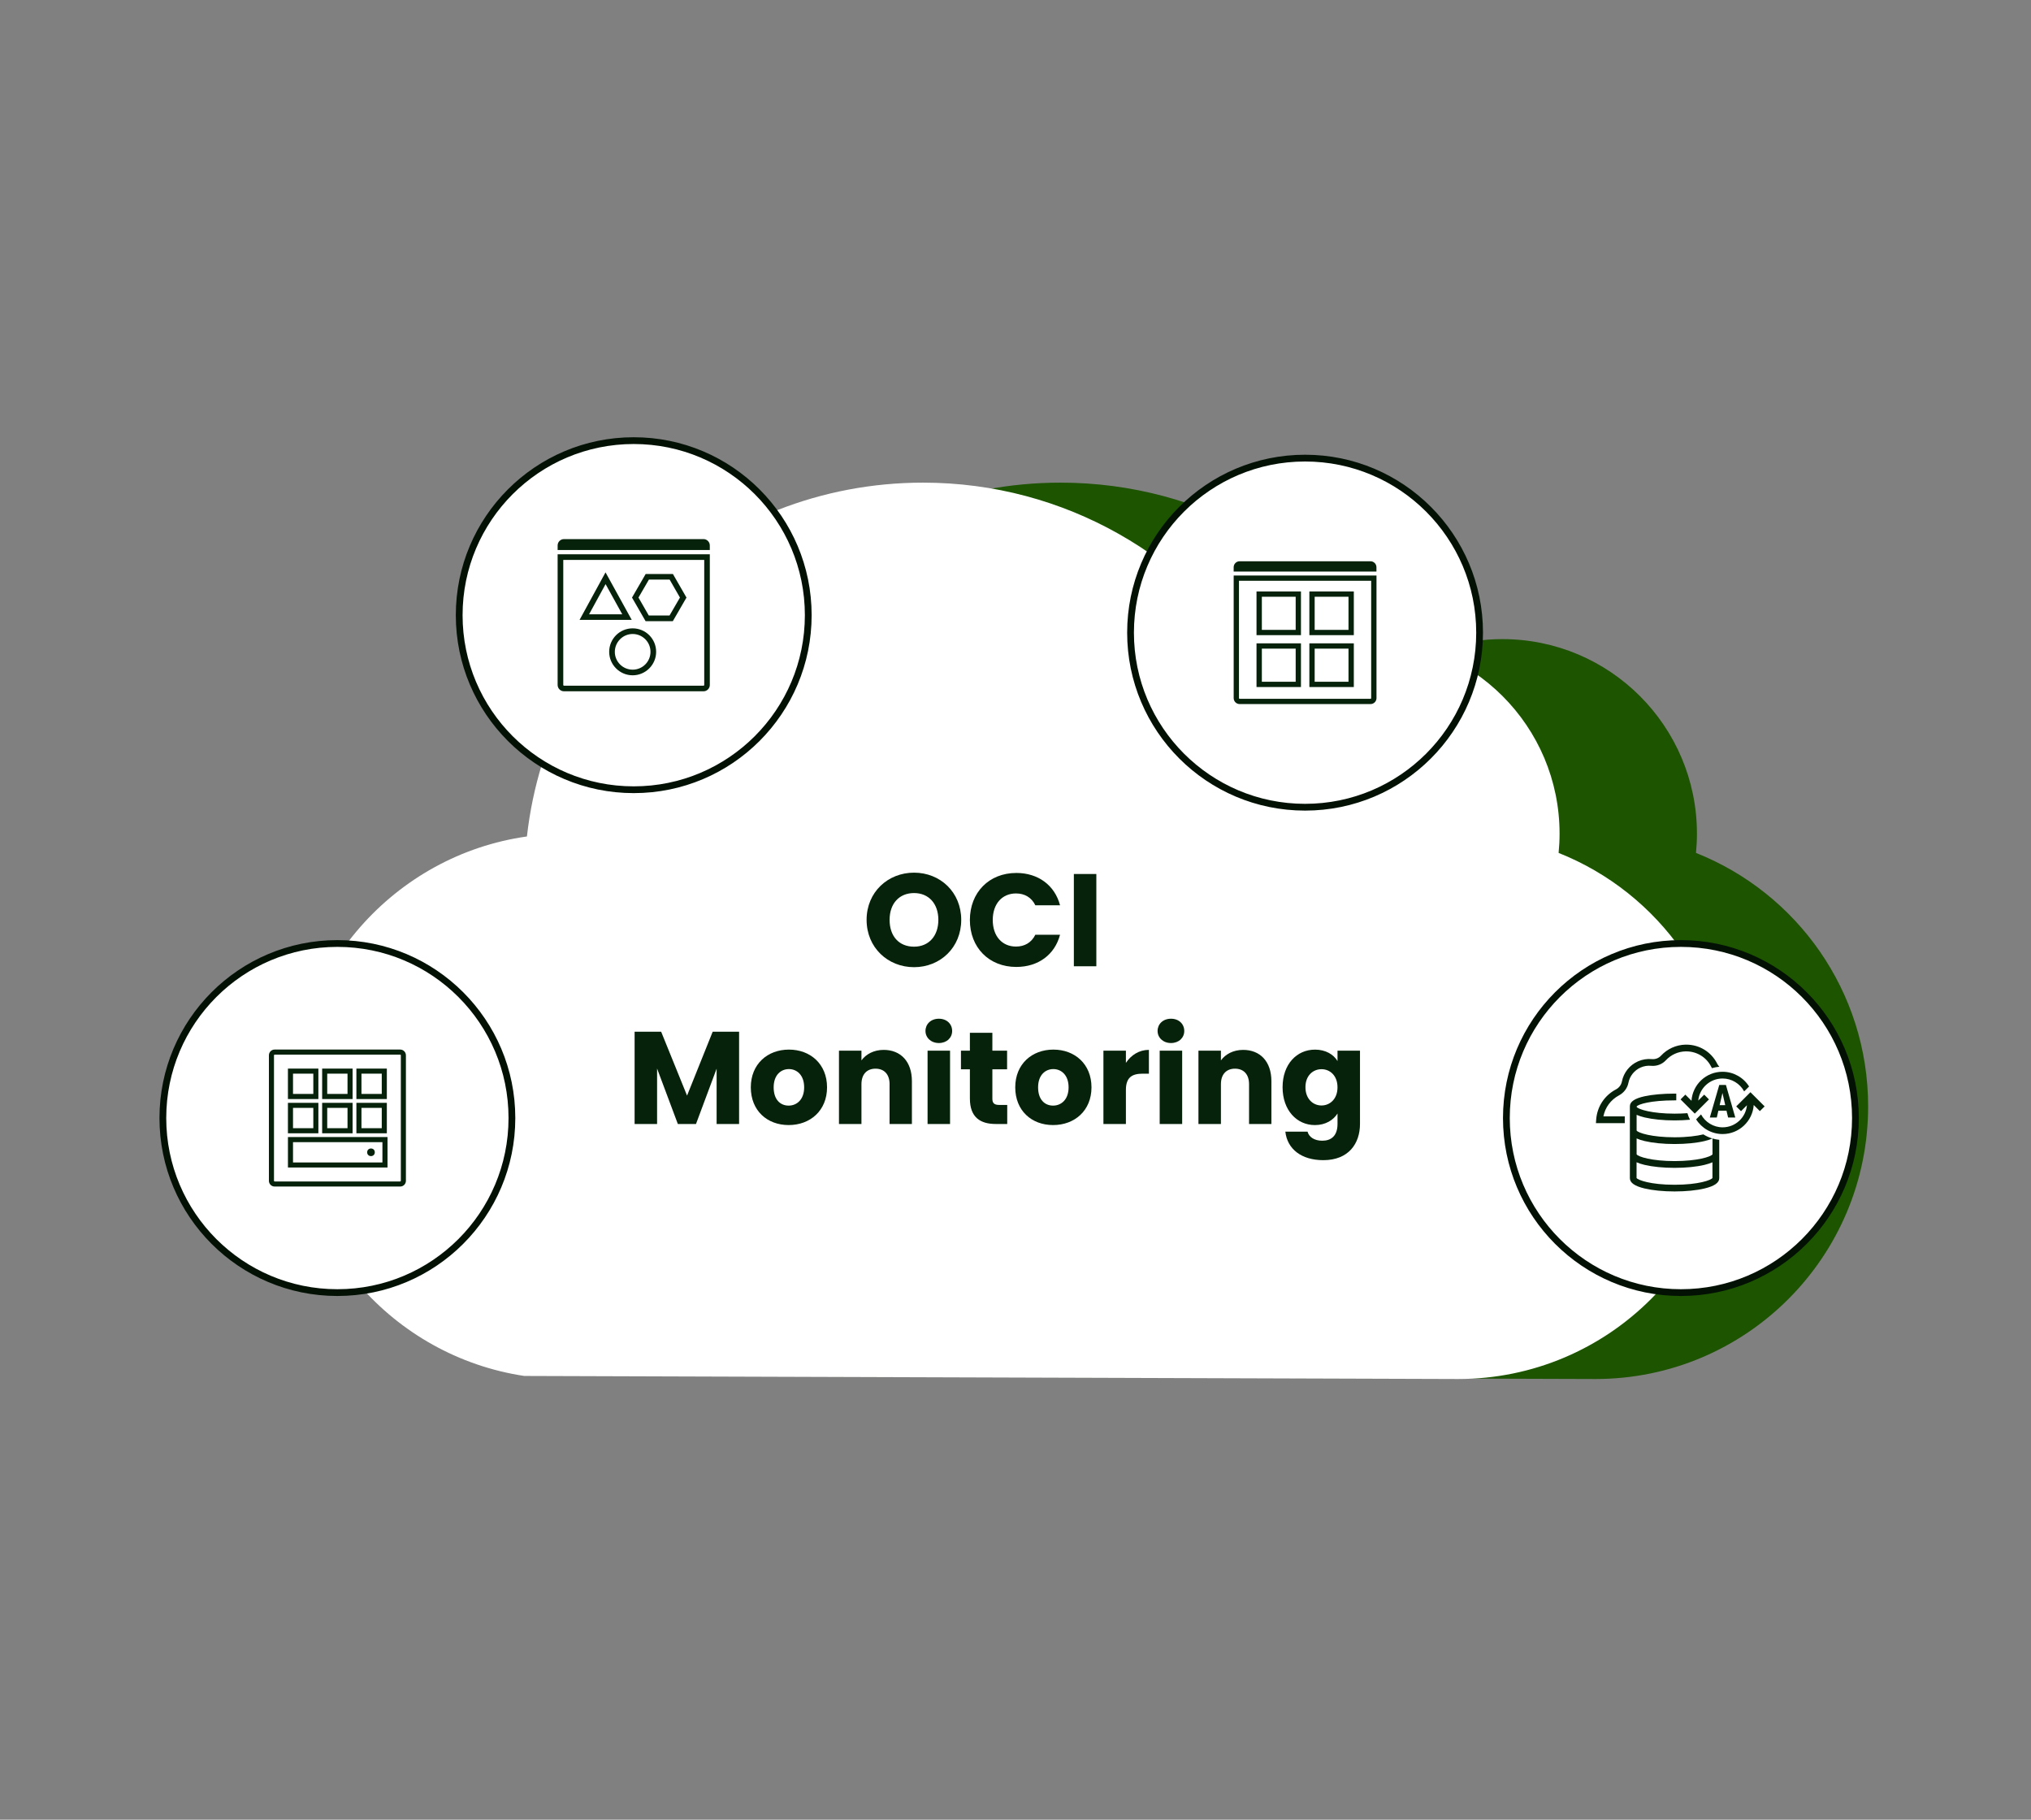 <?xml version="1.0" encoding="UTF-8"?><svg id="a" xmlns="http://www.w3.org/2000/svg" xmlns:xlink="http://www.w3.org/1999/xlink" viewBox="0 0 1200 1075"><rect x="0" y="0" width="1200" height="1075" fill="#808080" stroke="none"/><defs><clipPath id="b"><path d="M1441.78-825.09s26.08-18.63,54.34-38.82c2.57-1.84,5.16-3.68,7.74-5.53,22.03-13.91,48-25.83,57.82-45.14,9.58-21.18-.71-49.26-3.12-75.15-.31-3.16-.61-6.33-.92-9.47-3.36-34.56-6.45-66.47-6.45-66.47l-138.9-63.17s-26.08,18.63-54.34,38.82c-2.57,1.84-5.16,3.68-7.74,5.53-16.57,14.5-31.67,29.75-52.02,38.27-5.66,4.04-10.06,6.08-10.06,6.08,0,0,.65,4.3,1.33,11.3,2.2,15.55,2.27,30.72,4.24,45.82.29,3.08.59,6.2.88,9.34,2.48,25.53,5.1,52.51,6.71,69.15.32,3.33.61,6.24.84,8.65,5.62,20.94,7.87,52.91,23.78,58.43,15.09,6.58,40.9-13.86,63.35-11.24,2.93,1.19,5.77,2.41,8.56,3.59,24.42,11.1,43.95,19.99,43.95,19.99Z" style="fill:none;"/></clipPath><clipPath id="c"><path d="M1067.38-814.62s26.08-18.63,54.34-38.82c2.57-1.84,5.16-3.68,7.74-5.53,22.03-13.91,48-25.83,57.82-45.14,9.58-21.18-.71-49.26-3.12-75.15-.31-3.16-.61-6.33-.92-9.47-3.36-34.56-6.45-66.47-6.45-66.47l-138.9-63.17s-26.08,18.63-54.34,38.82c-2.57,1.84-5.16,3.68-7.74,5.53-16.57,14.5-31.67,29.75-52.02,38.27-5.66,4.04-10.06,6.08-10.06,6.08,0,0,.65,4.3,1.33,11.3,2.2,15.55,2.27,30.72,4.24,45.82.29,3.08.59,6.2.88,9.34,2.48,25.53,5.1,52.51,6.71,69.15.32,3.33.61,6.24.84,8.65,5.62,20.94,7.87,52.91,23.78,58.43,15.09,6.58,40.9-13.86,63.35-11.24,2.93,1.19,5.77,2.41,8.56,3.59,24.42,11.1,43.95,19.99,43.95,19.99Z" style="fill:none;"/></clipPath></defs><g style="clip-path:url(#b);"><path d="M1376.8-1270.45s91.01,127.38,206.03,288.37c1.78,4.06,3.65,7.83,5.11,12.21,5.17,12.29-3.28,27.63,3.53,36.23,9.41,13.96,32.86,11.86,43.08,26.37,2.52,3.15,5.05,6.35,8.63,9.66,187.59,262.56,405.44,567.48,405.44,567.48L1581.19,3.82l-671.82-940.31,467.43-333.96Z" style="fill:none;"/></g><g style="clip-path:url(#c);"><path d="M1002.4-1259.98s91.01,127.38,206.03,288.37c1.78,4.06,3.65,7.83,5.11,12.21,5.17,12.29-3.28,27.63,3.53,36.23,9.41,13.96,32.86,11.86,43.08,26.37,2.52,3.15,5.05,6.35,8.63,9.66,187.59,262.56,405.44,567.48,405.44,567.48L1206.79,14.3l-671.82-940.31,467.43-333.96Z" style="fill:none;"/></g><path d="M390.97,812.88c-77.49-11.66-136.91-78.52-136.91-159.26s60.2-148.45,138.44-159.46c13.21-117.6,112.94-209.03,234.07-209.03,84.1,0,157.87,44.1,199.55,110.41,17.81-11.32,38.88-17.97,61.54-17.97,63.5,0,114.97,51.47,114.97,114.97,0,3.83-.21,7.61-.57,11.34,59.57,23.64,101.71,81.74,101.71,149.73,0,88.96-72.12,161.07-161.07,161.07l-551.74-1.81Z" style="fill:#1d5400;"/><path d="M309.8,812.88c-77.49-11.66-136.91-78.52-136.91-159.26s60.2-148.45,138.44-159.46c13.21-117.6,112.94-209.03,234.07-209.03,84.1,0,157.87,44.1,199.55,110.41,17.81-11.32,38.88-17.97,61.54-17.97,63.5,0,114.97,51.47,114.97,114.97,0,3.83-.21,7.61-.57,11.34,59.57,23.64,101.71,81.74,101.71,149.73,0,88.96-72.12,161.07-161.07,161.07l-551.74-1.81Z" style="fill:#fff;"/><path d="M540.05,571.38c-15.45,0-28.03-11.57-28.03-27.96s12.58-27.88,28.03-27.88,27.88,11.49,27.88,27.88-12.42,27.96-27.88,27.96ZM540.05,559.27c8.7,0,14.37-6.29,14.37-15.84s-5.67-15.84-14.37-15.84-14.44,6.13-14.44,15.84,5.59,15.84,14.44,15.84Z" style="fill:#06220a;"/><path d="M600.46,515.71c12.97,0,22.75,7.3,25.86,19.1h-14.6c-2.25-4.66-6.37-6.99-11.42-6.99-8.15,0-13.74,6.06-13.74,15.69s5.59,15.69,13.74,15.69c5.05,0,9.16-2.33,11.42-6.99h14.6c-3.11,11.8-12.89,19.03-25.86,19.03-16.07,0-27.41-11.42-27.41-27.72s11.34-27.8,27.41-27.8Z" style="fill:#06220a;"/><path d="M634.48,516.33h13.28v54.51h-13.28v-54.51Z" style="fill:#06220a;"/><path d="M374.95,609.51h15.69l15.3,37.74,15.14-37.74h15.61v54.51h-13.28v-32.69l-12.19,32.69h-10.72l-12.27-32.77v32.77h-13.28v-54.51Z" style="fill:#06220a;"/><path d="M465.97,664.65c-12.73,0-22.36-8.54-22.36-22.29s9.86-22.29,22.52-22.29,22.52,8.54,22.52,22.29-9.94,22.29-22.67,22.29ZM465.97,653.16c4.74,0,9.16-3.49,9.16-10.79s-4.35-10.79-9.01-10.79-9.01,3.42-9.01,10.79,4.04,10.79,8.85,10.79Z" style="fill:#06220a;"/><path d="M525.6,640.5c0-5.9-3.26-9.16-8.31-9.16s-8.31,3.26-8.31,9.16v23.53h-13.28v-43.33h13.28v5.75c2.64-3.65,7.3-6.21,13.12-6.21,10.02,0,16.69,6.83,16.69,18.48v25.31h-13.2v-23.53Z" style="fill:#06220a;"/><path d="M546.81,609.05c0-4.04,3.18-7.22,7.92-7.22s7.84,3.18,7.84,7.22-3.18,7.14-7.84,7.14-7.92-3.18-7.92-7.14ZM548.05,620.7h13.28v43.33h-13.28v-43.33Z" style="fill:#06220a;"/><path d="M573.05,631.72h-5.28v-11.03h5.28v-10.56h13.28v10.56h8.7v11.03h-8.7v17.39c0,2.56,1.09,3.65,4.04,3.65h4.74v11.26h-6.76c-9.01,0-15.3-3.8-15.3-15.06v-17.24Z" style="fill:#06220a;"/><path d="M622.21,664.65c-12.74,0-22.36-8.54-22.36-22.29s9.86-22.29,22.52-22.29,22.52,8.54,22.52,22.29-9.94,22.29-22.67,22.29ZM622.21,653.16c4.74,0,9.16-3.49,9.16-10.79s-4.35-10.79-9.01-10.79-9.01,3.42-9.01,10.79,4.04,10.79,8.85,10.79Z" style="fill:#06220a;"/><path d="M665.23,664.03h-13.28v-43.33h13.28v7.22c3.03-4.58,7.77-7.69,13.59-7.69v14.06h-3.65c-6.29,0-9.94,2.17-9.94,9.63v20.11Z" style="fill:#06220a;"/><path d="M683.95,609.05c0-4.04,3.18-7.22,7.92-7.22s7.84,3.18,7.84,7.22-3.18,7.14-7.84,7.14-7.92-3.18-7.92-7.14ZM685.19,620.7h13.28v43.33h-13.28v-43.33Z" style="fill:#06220a;"/><path d="M737.99,640.5c0-5.9-3.26-9.16-8.31-9.16s-8.31,3.26-8.31,9.16v23.53h-13.28v-43.33h13.28v5.75c2.64-3.65,7.3-6.21,13.12-6.21,10.02,0,16.7,6.83,16.7,18.48v25.31h-13.2v-23.53Z" style="fill:#06220a;"/><path d="M776.9,620.08c6.37,0,11.03,2.87,13.36,6.76v-6.13h13.28v43.25c0,11.57-6.68,21.43-21.67,21.43-12.89,0-21.28-6.52-22.44-16.85h13.12c.85,3.26,4.12,5.36,8.7,5.36,5.05,0,9.01-2.64,9.01-9.94v-6.13c-2.41,3.8-6.99,6.83-13.36,6.83-10.64,0-19.1-8.7-19.1-22.36s8.46-22.21,19.1-22.21ZM780.78,631.65c-4.97,0-9.47,3.73-9.47,10.64s4.5,10.79,9.47,10.79,9.47-3.8,9.47-10.72-4.43-10.72-9.47-10.72Z" style="fill:#06220a;"/><circle cx="993.15" cy="660.51" r="103.12" style="fill:#fff; stroke:#021104; stroke-miterlimit:10; stroke-width:4px;"/><circle cx="771.09" cy="373.76" r="103.12" style="fill:#fff; stroke:#021104; stroke-miterlimit:10; stroke-width:4px;"/><circle cx="374.43" cy="363.43" r="103.12" style="fill:#fff; stroke:#021104; stroke-miterlimit:10; stroke-width:4px;"/><circle cx="199.34" cy="660.51" r="103.12" style="fill:#fff; stroke:#021104; stroke-miterlimit:10; stroke-width:4px;"/><path d="M236.43,620.04h-74.17c-1.86,0-3.38,1.52-3.38,3.38v74.19c0,1.84,1.52,3.36,3.38,3.36h74.19c1.86,0,3.38-1.52,3.38-3.38v-74.17c-.02-1.86-1.54-3.38-3.4-3.38ZM236.81,697.59c0,.2-.16.38-.38.38h-74.17c-.2,0-.38-.16-.38-.38v-74.17c0-.2.16-.38.38-.38h74.19c.2,0,.38.16.38.38v74.17h-.02Z" style="fill:#06220a;"/><path d="M170.13,689.72h58.82v-17.99h-58.82v17.99ZM173.12,674.75h52.83v12h-52.83v-12Z" style="fill:#06220a;"/><circle cx="219.19" cy="680.74" r="2.25" style="fill:#06220a;"/><path d="M188.09,631.29h-17.97v17.99h17.99v-17.99h-.02ZM185.1,646.26h-11.98v-11.98h12v11.98h-.02Z" style="fill:#06220a;"/><path d="M208.33,631.29h-17.99v17.99h17.99v-17.99ZM205.33,646.26h-12v-11.98h12v11.98Z" style="fill:#06220a;"/><path d="M188.09,651.52h-17.97v17.99h17.99v-17.99h-.02ZM185.1,666.5h-11.98v-12h12v12h-.02Z" style="fill:#06220a;"/><path d="M208.33,651.52h-17.99v17.99h17.99v-17.99ZM205.33,666.5h-12v-12h12v12Z" style="fill:#06220a;"/><path d="M228.56,631.29h-17.99v17.99h17.99v-17.99ZM225.56,646.26h-12v-11.98h12v11.98Z" style="fill:#06220a;"/><path d="M228.56,651.52h-17.99v17.99h17.99v-17.99ZM225.56,666.5h-12v-12h12v12Z" style="fill:#06220a;"/><path d="M947.36,659.53h12.62v3.99h-17.04l.15-2.15c.56-7.59,4.92-14.22,11.69-17.78,1.84-.98,3.12-2.67,3.51-4.68,1.04-5.29,4.6-9.73,9.52-11.9,2.56-1.13,5.38-1.58,8.15-1.32,2.08.2,4.05-.54,5.42-2.02,3.77-4.05,8.89-6.37,14.42-6.53h.54c7.78,0,14.81,4.34,18.28,11.32.33.65.76,1.24,1.26,1.73-1.5.13-2.97.41-4.36.85-.15-.26-.3-.52-.46-.8-2.8-5.62-8.46-9.11-14.72-9.11h-.46c-4.44.11-8.59,1.99-11.62,5.25-2.21,2.38-5.4,3.58-8.72,3.27-2.1-.2-4.23.15-6.18,1-3.73,1.65-6.42,5.01-7.22,9.02-.63,3.19-2.67,5.9-5.57,7.44-4.83,2.58-8.2,7.13-9.21,12.42M1015.8,640.97h3.95l5.53,19.21h-4.25l-.95-4.03h-4.79l-.93,4.03h-4.12l5.57-19.21ZM1016.04,652.88h3.3l-1.65-7.18-1.65,7.18ZM999.39,650.3l-3.62-3.62-2.82,2.82,8.39,8.39,8.39-8.39-2.82-2.82-3.51,3.51c.69-7.33,6.89-13.05,14.37-13.05,5.42,0,10.28,3.04,12.75,7.63l2.91-2.91c-3.3-5.27-9.15-8.69-15.65-8.69-9.73-.04-17.73,7.54-18.38,17.13M1042.62,653.63l-8.39-8.39-8.39,8.39,2.82,2.82,3.51-3.51c-.69,7.33-6.89,13.05-14.37,13.05-5.42,0-10.28-3.04-12.75-7.63l-2.91,2.91c3.3,5.27,9.15,8.69,15.65,8.69,9.73,0,17.73-7.59,18.38-17.17l3.62,3.62,2.82-2.78ZM1011.81,672.58c1.28.39,2.62.65,3.99.78v22.68c0,2.69-2.84,4.68-8.67,6.07-4.77,1.15-11.06,1.76-17.73,1.76s-12.96-.63-17.73-1.76c-5.83-1.39-8.67-3.38-8.67-6.07v-42.49c0-2.71,2.86-4.64,8.72-5.92,4.62-1,10.91-1.56,17.69-1.56h1v3.99h-1c-14.2,0-21.53,2.32-22.42,3.62v.24c.95,1.45,9.08,3.99,22.42,3.99,2.75,0,5.29-.11,7.59-.28.39,1.34.89,2.65,1.52,3.86-2.86.26-5.94.41-9.11.41-6.68,0-12.96-.63-17.73-1.76-1.86-.46-3.43-.95-4.7-1.54v9.28c.95,1.45,9.08,3.99,22.42,3.99,7.39,0,13.16-.78,17.02-1.71,1.65,1.04,3.45,1.86,5.36,2.43-1.26.56-2.8,1.06-4.64,1.5-4.77,1.15-11.06,1.76-17.73,1.76s-12.96-.63-17.73-1.76c-1.86-.46-3.43-.95-4.7-1.54v9.39c.95,1.45,9.08,3.99,22.42,3.99s21.49-2.54,22.42-3.99v-9.34h.04ZM1011.81,686.63c-1.26.56-2.82,1.08-4.7,1.54-4.77,1.15-11.06,1.76-17.73,1.76s-12.96-.63-17.73-1.76c-1.86-.46-3.43-.95-4.7-1.54v9.3c.85,1.21,8.22,3.99,22.42,3.99s21.59-2.75,22.42-3.99v-9.3h.04Z" style="fill:#06220a;"/><path d="M768.66,349.42h-26.26v25.81h26.26v-25.81ZM765.54,372.11h-19.99v-19.57h19.99v19.57Z" style="fill:#06220a;"/><path d="M799.89,349.42h-26.26v25.81h26.26v-25.81ZM796.75,372.11h-19.99v-19.57h19.99v19.57Z" style="fill:#06220a;"/><path d="M768.66,380.07h-26.26v25.81h26.26v-25.81ZM765.54,402.76h-19.99v-19.57h19.99v19.57Z" style="fill:#06220a;"/><path d="M799.89,380.07h-26.26v25.81h26.26v-25.81ZM796.75,402.76h-19.99v-19.57h19.99v19.57Z" style="fill:#06220a;"/><path d="M728.91,412.42c0,1.94,1.58,3.52,3.52,3.52h77.34c1.94,0,3.52-1.58,3.52-3.52v-72.42h-84.38v72.42ZM732.03,343.12h78.12v69.32c0,.21-.17.4-.4.4h-77.32c-.21,0-.4-.17-.4-.4v-69.32Z" style="fill:#06220a;"/><path d="M809.74,331.58h-77.32c-1.94,0-3.52,1.58-3.52,3.52v2.55h84.36v-2.55c0-1.94-1.58-3.52-3.52-3.52Z" style="fill:#06220a;"/><path d="M395.65,342.41l6.09,10.61-6.16,10.61h-12.25l-6.09-10.61,6.16-10.61h12.25M397.58,339.09h-16.09l-8.07,13.94,8.02,13.94h16.09l8.07-13.94-8.02-13.94h0Z" style="fill:#06220a;"/><path d="M373.8,374.54c5.82,0,10.54,4.72,10.54,10.54s-4.72,10.54-10.54,10.54-10.54-4.72-10.54-10.54c.02-5.8,4.74-10.54,10.54-10.54M373.8,371.21c-7.69,0-13.87,6.2-13.87,13.87s6.27,13.87,13.87,13.87,13.87-6.2,13.87-13.87c.02-7.67-6.18-13.87-13.87-13.87h0Z" style="fill:#06220a;"/><path d="M357.8,345.07l9.85,17.83h-19.6l9.76-17.83M357.77,338.14l-15.35,28.08h30.84l-15.49-28.08h0Z" style="fill:#06220a;"/><path d="M415.63,408.39h-82.41c-2.07,0-3.75-1.69-3.75-3.75v-77.19h89.92v77.22c0,2.05-1.69,3.73-3.75,3.73ZM332.8,330.77v73.89c0,.22.18.43.43.43h82.43c.22,0,.43-.18.43-.43v-73.89h-83.28Z" style="fill:#06220a;"/><path d="M419.39,324.93h-89.92v-2.7c0-2.07,1.69-3.75,3.75-3.75h82.43c2.05,0,3.73,1.69,3.73,3.75v2.7Z" style="fill:#06220a;"/></svg>